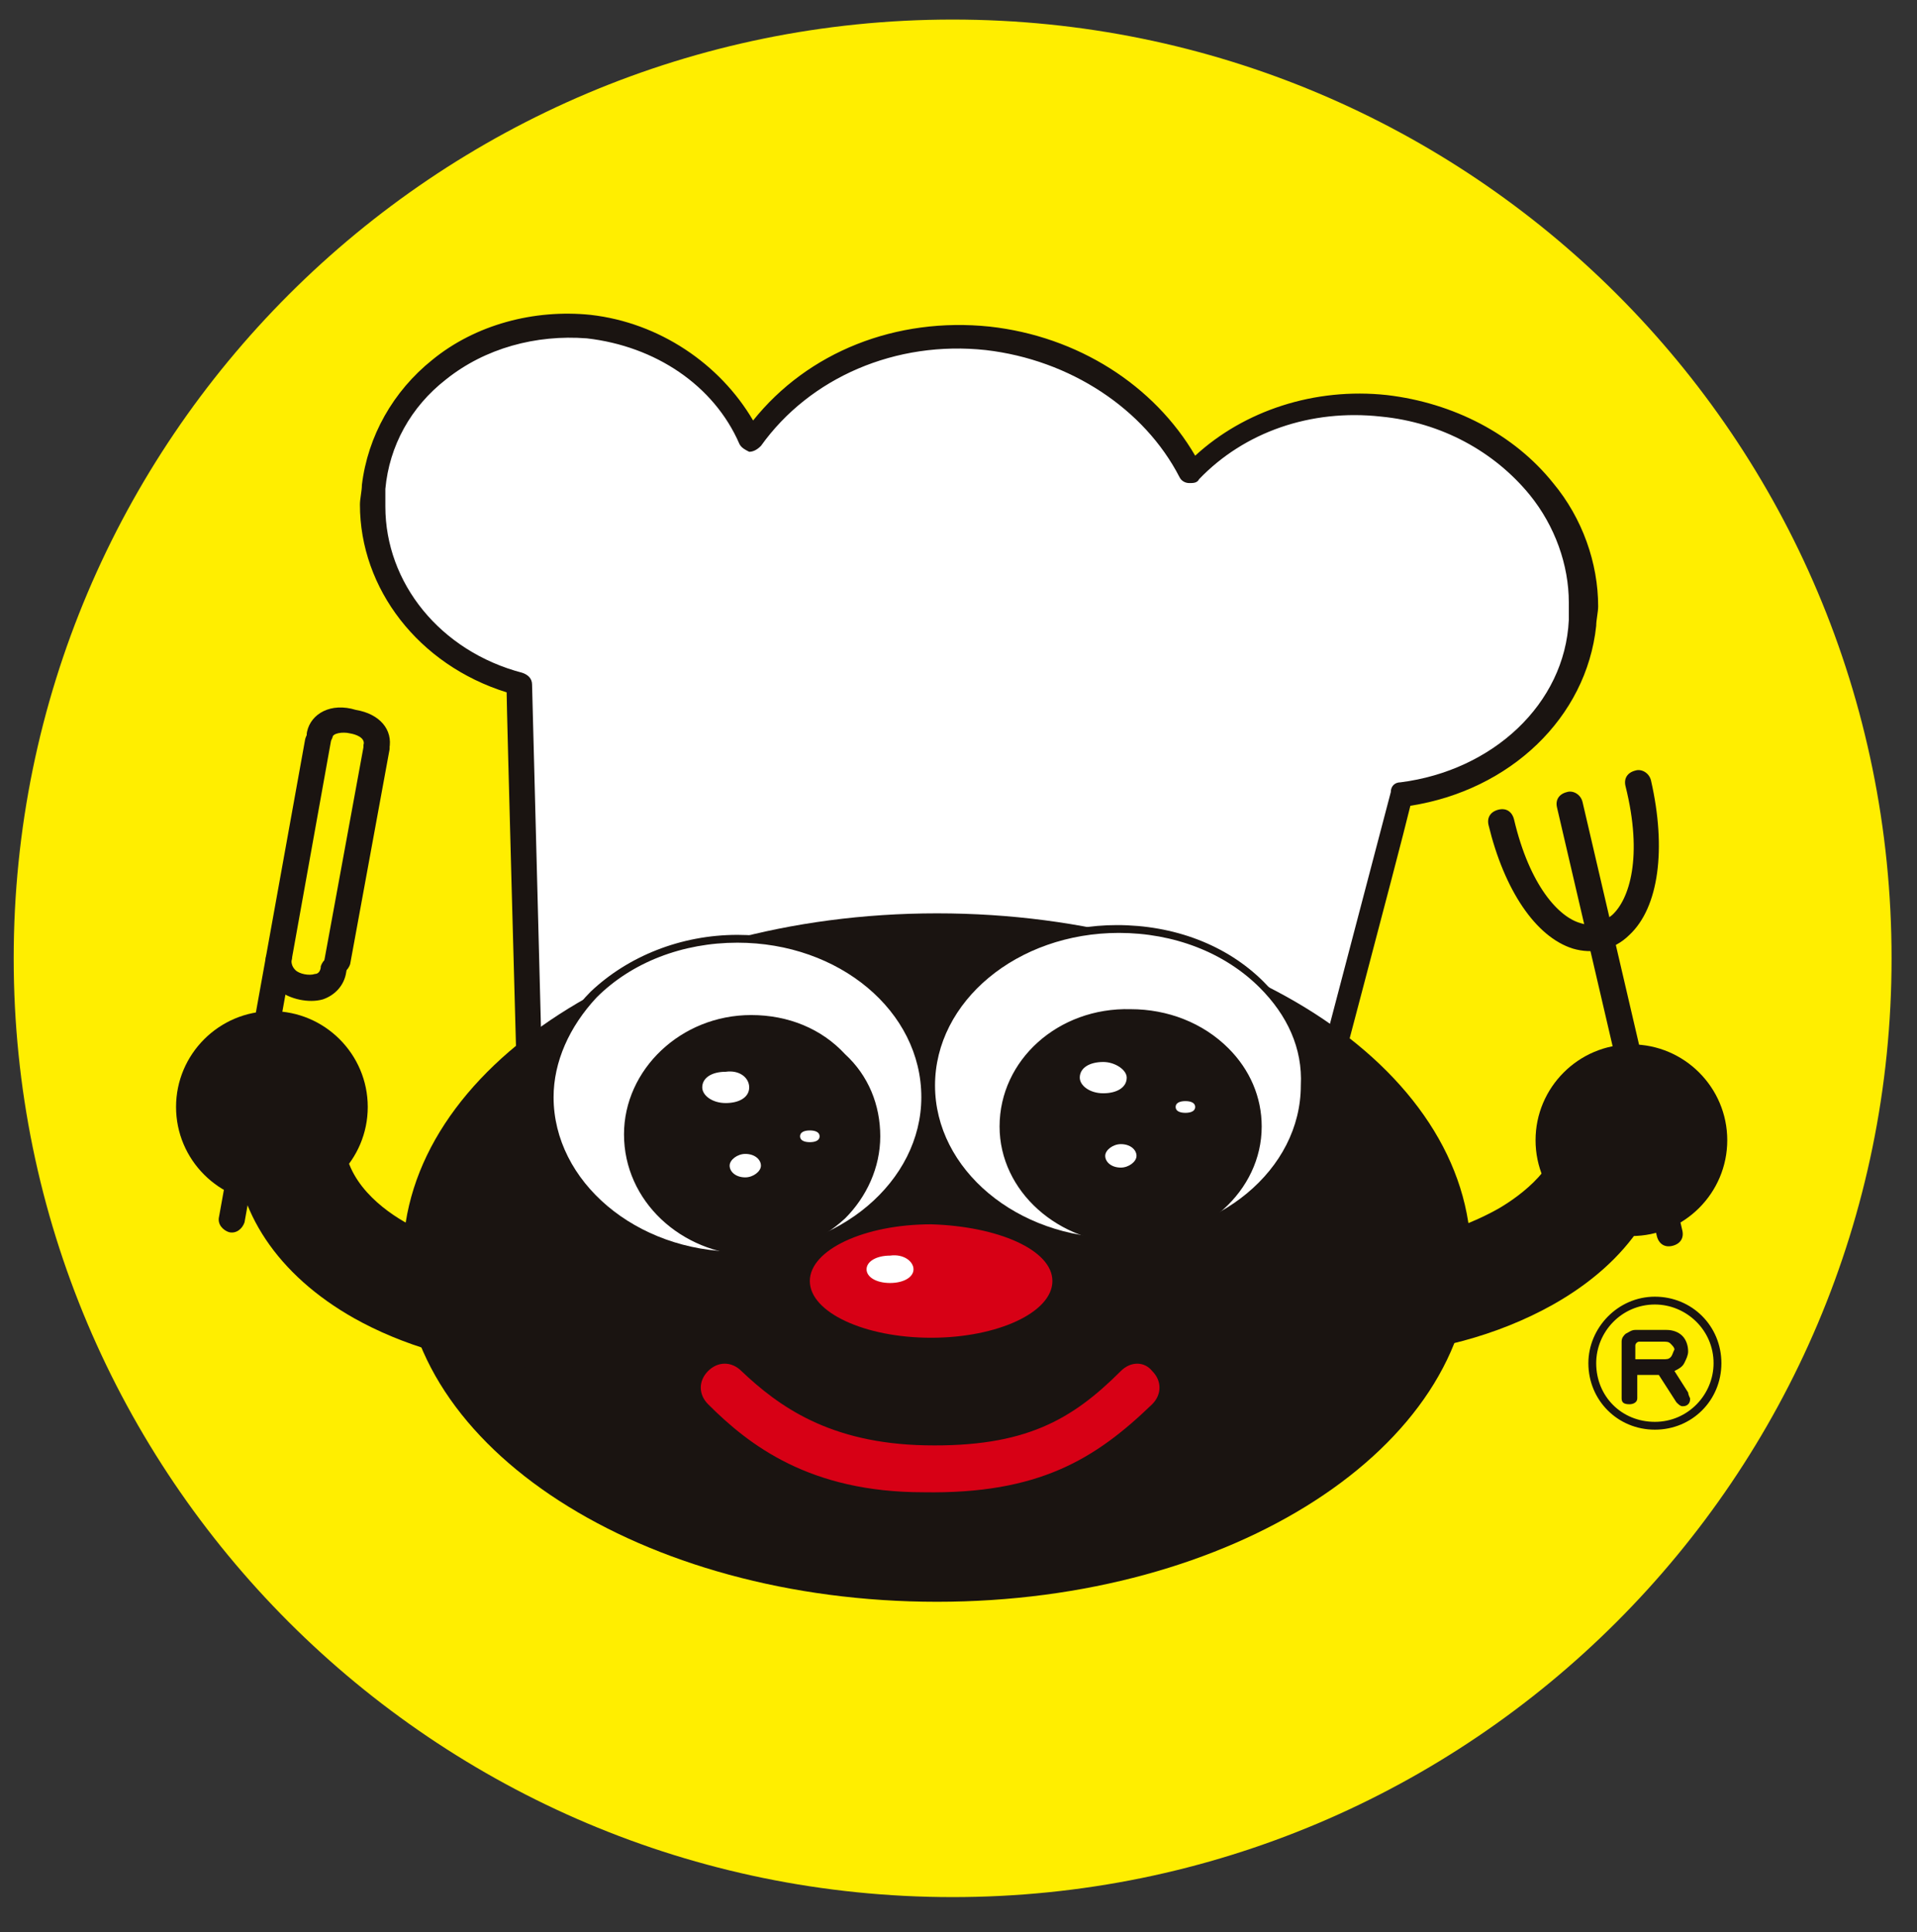 <?xml version="1.0" encoding="utf-8"?>
<!-- Generator: Adobe Illustrator 26.0.1, SVG Export Plug-In . SVG Version: 6.00 Build 0)  -->
<svg version="1.1" id="レイヤー_1" xmlns="http://www.w3.org/2000/svg" xmlns:xlink="http://www.w3.org/1999/xlink" x="0px"
	 y="0px" viewBox="0 0 98 98.8" style="enable-background:new 0 0 98 98.8;" xml:space="preserve">
<rect x="0" y="0" width="98" height="98.8" fill="#333333" stroke="none"/>
<style type="text/css">
	.st0{fill:#FFEE00;}
	.st1{fill:#1A1411;}
	.st2{fill:#FFFFFF;}
	.st3{fill:#D70015;}
</style>
<g>
	<path class="st0" d="M96.7,49c0,26.5-21.5,48-48,48s-48-21.5-48-48c0-26.5,21.5-48,48-48S96.7,22.4,96.7,49z"/>
	<path class="st1" d="M85.4,69.4c-0.1,0.1-0.2,0.1-0.4,0.1h-1.4v-0.7c0-0.1,0.1-0.2,0.2-0.2H85c0.2,0,0.3,0,0.4,0.1
		c0.1,0.1,0.2,0.2,0.2,0.3C85.5,69.2,85.5,69.3,85.4,69.4z M86.3,71.2l-0.7-1.1c0.2-0.1,0.4-0.2,0.5-0.4c0.1-0.2,0.2-0.4,0.2-0.6
		c0-0.3-0.1-0.6-0.3-0.8c-0.2-0.2-0.5-0.3-0.8-0.3h-1.6c-0.2,0-0.3,0.1-0.5,0.2c-0.1,0.1-0.2,0.2-0.2,0.4v2.9c0,0.2,0.1,0.3,0.4,0.3
		c0.2,0,0.4-0.1,0.4-0.3v-1.2h1.1l0.9,1.4c0.1,0.1,0.2,0.2,0.3,0.2c0.1,0,0.2,0,0.3-0.1c0.1-0.1,0.1-0.2,0.1-0.3
		C86.3,71.3,86.3,71.2,86.3,71.2z"/>
	<path class="st1" d="M81.2,69.7c0,1.9,1.5,3.4,3.4,3.4c1.9,0,3.4-1.5,3.4-3.4c0-1.9-1.5-3.4-3.4-3.4C82.7,66.3,81.2,67.9,81.2,69.7
		z M81.6,69.7c0-1.6,1.3-3,3-3c1.6,0,3,1.3,3,3c0,1.6-1.3,3-3,3C82.9,72.7,81.6,71.4,81.6,69.7z"/>
	<g>
		<path class="st2" d="M81,31.9c0.6-5.5-4-10.5-10.2-11.1c-3.9-0.4-7.5,1-9.8,3.4c-1.8-3.7-5.7-6.4-10.4-6.9
			c-5-0.5-9.6,1.6-12.1,5.2c-1.4-3.1-4.5-5.4-8.3-5.8c-5.6-0.6-10.5,3.1-11,8.2c-0.5,4.6,2.7,8.8,7.4,10L27,54.3l0.3,3.9L65.6,62
			l1.4-3.4l4.7-17.9C76.6,40,80.5,36.5,81,31.9z"/>
		<path class="st1" d="M22.1,18.4c-2,1.6-3.3,3.9-3.6,6.4c0,0.3-0.1,0.7-0.1,1c0,4.3,3,8.2,7.5,9.6c0,0.8,0.5,18.9,0.5,18.9
			c0,0,0.3,3.9,0.3,3.9c0,0.3,0.3,0.5,0.6,0.6l38.2,3.8c0.3,0,0.5-0.1,0.6-0.4l1.4-3.4c0-0.1,4-15.1,4.6-17.6c5.1-0.8,9-4.5,9.5-9.2
			c0-0.3,0.1-0.7,0.1-1c0-2.2-0.8-4.5-2.3-6.3c-2-2.5-5.1-4.1-8.5-4.5c-3.7-0.4-7.3,0.8-9.8,3.1c-2.1-3.6-6-6.1-10.5-6.6
			c-4.8-0.5-9.3,1.3-12.1,4.8c-1.7-2.9-4.8-5-8.3-5.4C27.3,15.8,24.3,16.6,22.1,18.4z M27.7,54.3c0,0-0.5-19.3-0.5-19.3
			c0-0.3-0.2-0.5-0.5-0.6c-4.2-1.1-7-4.6-7-8.5c0-0.3,0-0.6,0-0.9c0.2-2.2,1.3-4.2,3.1-5.6c2-1.6,4.6-2.3,7.2-2.1
			c3.5,0.4,6.5,2.4,7.8,5.4c0.1,0.2,0.3,0.3,0.5,0.4c0.2,0,0.4-0.1,0.6-0.3c2.5-3.5,6.9-5.4,11.5-4.9c4.3,0.5,8.1,3,9.9,6.5
			c0.1,0.2,0.3,0.3,0.5,0.3c0.2,0,0.4,0,0.5-0.2c2.3-2.4,5.7-3.6,9.3-3.2c3.1,0.3,5.8,1.8,7.6,4c1.3,1.6,2,3.6,2,5.5
			c0,0.3,0,0.6,0,0.9c0,0,0,0,0,0C80,36,76.3,39.4,71.6,40c-0.3,0-0.5,0.2-0.5,0.5c0,0-4.7,17.9-4.7,17.9c0,0-0.8,2-1.2,2.9
			C64.3,61.2,29,57.7,28,57.6C27.9,56.8,27.7,54.3,27.7,54.3L27.7,54.3z M81.7,32L81.7,32C81.7,32,81.7,32,81.7,32L81.7,32z"/>
		<path class="st1" d="M75.2,64.3c0,9.7-12.2,17.6-27.3,17.6c-15.1,0-27.3-7.9-27.3-17.6c0-9.7,12.2-17.6,27.3-17.6
			S75.2,54.5,75.2,64.3z"/>
		<path class="st2" d="M47.3,56.1c0,4.5-4.3,8.1-9.6,8.1c-5.3,0-9.6-3.6-9.6-8.1c0-4.5,4.3-8.1,9.6-8.1C43,48,47.3,51.6,47.3,56.1z"
			/>
		<path class="st1" d="M30.2,50.7c-1.5,1.5-2.3,3.4-2.3,5.4c0,4.6,4.4,8.3,9.8,8.3c5.4,0,9.8-3.7,9.8-8.3l0,0c0-4.6-4.4-8.3-9.8-8.3
			C34.8,47.8,32.1,48.9,30.2,50.7z M28.3,56.1c0-1.8,0.8-3.6,2.2-5.1c1.8-1.8,4.4-2.8,7.2-2.8c5.2,0,9.4,3.5,9.4,7.9
			c0,4.3-4.2,7.9-9.4,7.9c0,0,0,0,0,0C32.5,64,28.3,60.4,28.3,56.1z"/>
		<path class="st1" d="M44.7,58.1c0,3.3-2.8,5.9-6.3,5.9c-3.5,0-6.3-2.6-6.3-5.9c0-3.3,2.8-5.9,6.3-5.9
			C41.9,52.2,44.7,54.8,44.7,58.1z"/>
		<path class="st1" d="M38.4,51.9c-3.6,0-6.5,2.8-6.5,6.1c0,3.4,2.9,6.1,6.5,6.2c1.8,0,3.5-0.7,4.8-1.9c1.1-1.1,1.8-2.6,1.8-4.2
			c0,0,0,0,0,0c0-1.6-0.6-3.1-1.8-4.2C42,52.6,40.3,51.9,38.4,51.9z M32.4,58.1c0-3.1,2.7-5.7,6-5.7c1.7,0,3.3,0.6,4.4,1.8
			c1.1,1.1,1.6,2.4,1.6,3.9v0c0,1.4-0.6,2.8-1.6,3.9c-1.1,1.1-2.8,1.8-4.4,1.8C35.1,63.7,32.4,61.2,32.4,58.1z M45,58.1L45,58.1
			L45,58.1L45,58.1z"/>
		<path class="st2" d="M66.8,55.5c0,4.4-4.3,8-9.6,8c-5.3,0-9.6-3.6-9.6-8c0-4.4,4.3-8,9.6-8C62.5,47.5,66.8,51.1,66.8,55.5z"/>
		<path class="st1" d="M47.3,55.5c0,4.5,4.4,8.2,9.8,8.2c5.4,0,9.8-3.7,9.8-8.2v0c0-1.9-0.8-3.8-2.3-5.3c-1.9-1.9-4.6-2.9-7.5-2.9
			C51.7,47.3,47.3,51,47.3,55.5z M47.8,55.5c0-4.3,4.2-7.8,9.4-7.8c2.8,0,5.4,1,7.2,2.8c1.4,1.4,2.2,3.1,2.1,5v0
			c0,4.3-4.2,7.8-9.4,7.8C52,63.3,47.8,59.8,47.8,55.5z"/>
		<path class="st1" d="M64.3,57.6c0,3.2-2.9,5.8-6.5,5.8c-3.6,0-6.5-2.6-6.5-5.8c0-3.2,2.9-5.8,6.5-5.8
			C61.4,51.8,64.3,54.4,64.3,57.6z"/>
		<path class="st1" d="M51.1,57.6c0,3.3,3,6,6.7,6c3.7,0,6.7-2.7,6.7-6v0c0-1.5-0.6-2.9-1.7-4c-1.3-1.3-3.1-2-5-2
			C54.1,51.5,51.1,54.2,51.1,57.6z M51.6,57.6c0-3.1,2.8-5.5,6.2-5.5c1.8,0,3.5,0.7,4.7,1.9c1,1,1.6,2.3,1.6,3.7v0
			c0,3.1-2.8,5.5-6.2,5.5C54.4,63.1,51.6,60.6,51.6,57.6z"/>
		<path class="st2" d="M38.3,55.6c0,0.5-0.5,0.8-1.2,0.8c-0.7,0-1.2-0.4-1.2-0.8c0-0.5,0.5-0.8,1.2-0.8
			C37.8,54.7,38.3,55.1,38.3,55.6z"/>
		<path class="st2" d="M38.9,59.6c0,0.3-0.4,0.6-0.8,0.6c-0.5,0-0.8-0.3-0.8-0.6c0-0.3,0.4-0.6,0.8-0.6C38.6,59,38.9,59.3,38.9,59.6
			z"/>
		<path class="st2" d="M41.9,58.1c0,0.2-0.2,0.3-0.5,0.3c-0.3,0-0.5-0.1-0.5-0.3c0-0.2,0.2-0.3,0.5-0.3
			C41.7,57.8,41.9,57.9,41.9,58.1z"/>
		<path class="st2" d="M57.6,55.1c0,0.5-0.5,0.8-1.2,0.8c-0.7,0-1.2-0.4-1.2-0.8c0-0.5,0.5-0.8,1.2-0.8C57,54.3,57.6,54.7,57.6,55.1
			z"/>
		<path class="st2" d="M58.1,59.1c0,0.3-0.4,0.6-0.8,0.6c-0.5,0-0.8-0.3-0.8-0.6c0-0.3,0.4-0.6,0.8-0.6
			C57.8,58.5,58.1,58.8,58.1,59.1z"/>
		<path class="st2" d="M61.1,56.6c0,0.2-0.2,0.3-0.5,0.3c-0.3,0-0.5-0.1-0.5-0.3c0-0.2,0.2-0.3,0.5-0.3
			C60.9,56.3,61.1,56.4,61.1,56.6z"/>
		<path class="st3" d="M53.8,65.5c0,1.6-2.8,2.9-6.2,2.9c-3.4,0-6.2-1.3-6.2-2.9c0-1.6,2.8-2.9,6.2-2.9C51,62.7,53.8,63.9,53.8,65.5
			z"/>
		<path class="st1" d="M12,58.3c0,3.6,2.2,6.9,6.1,9.1c4.8,2.7,12.4,3.8,17.6,0.6L33,63.3c-2.9,1.8-8.3,1.5-12.1-0.7
			c-1.3-0.7-3.3-2.2-3.3-4.4H12z"/>
		<path class="st1" d="M18.8,56.6c0,2.7-2.2,4.9-4.9,4.9c-2.7,0-4.9-2.2-4.9-4.9c0-2.7,2.2-4.9,4.9-4.9
			C16.6,51.7,18.8,53.9,18.8,56.6z"/>
		<path class="st3" d="M57.3,70.1c-2.5,2.5-4.9,3.9-10,3.8c-4.9-0.1-7.5-2-9.4-3.8c-0.5-0.5-1.2-0.5-1.7,0c-0.5,0.5-0.5,1.2,0,1.7
			c2.1,2.1,5.2,4.5,11,4.5c5.9,0.1,8.8-1.7,11.7-4.5c0.5-0.5,0.5-1.2,0-1.7C58.5,69.6,57.8,69.6,57.3,70.1z"/>
		<path class="st1" d="M79.8,57.6c0,2-2,3.5-3.2,4.2c-3.9,2.2-9.6,2.6-12.7,0.8l-2.8,4.8c4.8,2.8,12.6,2.5,18.3-0.7
			c3.9-2.2,6-5.4,6-9L79.8,57.6z"/>
		<path class="st1" d="M88.3,58.3c0,2.7-2.2,4.9-4.9,4.9c-2.7,0-4.9-2.2-4.9-4.9c0-2.7,2.2-4.9,4.9-4.9
			C86.1,53.4,88.3,55.6,88.3,58.3z"/>
		<g>
			<path class="st1" d="M80.1,40.5c-0.4,0.1-0.6,0.4-0.5,0.8l5.1,21.9c0.1,0.4,0.4,0.6,0.8,0.5c0.4-0.1,0.6-0.4,0.5-0.8L80.9,41
				C80.8,40.6,80.4,40.4,80.1,40.5z"/>
			<path class="st1" d="M83.6,39.4c-0.4,0.1-0.6,0.4-0.5,0.8c0.9,3.6,0.2,5.8-0.7,6.6c-0.5,0.4-1,0.6-1.6,0.4
				c-1.1-0.3-2.6-1.9-3.4-5.3c-0.1-0.4-0.4-0.6-0.8-0.5c-0.4,0.1-0.6,0.4-0.5,0.8c0.8,3.3,2.4,5.7,4.3,6.3c1,0.3,2.1,0.1,2.9-0.7
				c1.5-1.4,1.9-4.4,1.1-7.9C84.3,39.5,83.9,39.3,83.6,39.4z"/>
		</g>
		<g>
			<path class="st1" d="M15.6,37.8l-4.4,24.4c-0.1,0.4,0.2,0.7,0.5,0.8c0.4,0.1,0.7-0.2,0.8-0.5L16.9,38c0.1-0.4-0.2-0.7-0.5-0.8
				C16,37.2,15.7,37.4,15.6,37.8z"/>
			<path class="st1" d="M18.6,38.1l-2,10.9c-0.1,0.4,0.2,0.7,0.5,0.8c0.4,0.1,0.7-0.2,0.8-0.5l2-10.9c0.1-0.4-0.2-0.7-0.5-0.8
				C19,37.5,18.7,37.7,18.6,38.1z"/>
			<path class="st1" d="M15.7,37.4c-0.1,0.4,0.2,0.7,0.5,0.8c0.4,0.1,0.7-0.2,0.8-0.5c0-0.2,0.5-0.3,0.9-0.2c0,0,0.7,0.1,0.7,0.5
				c-0.1,0.4,0.2,0.7,0.5,0.8c0.4,0.1,0.7-0.2,0.8-0.5c0.2-1-0.5-1.8-1.7-2C16.9,35.9,15.9,36.5,15.7,37.4z"/>
			<path class="st1" d="M13.6,48.9c-0.1,0.6,0.1,1.3,0.6,1.7c0.6,0.5,1.6,0.7,2.3,0.5c0.6-0.2,1.1-0.7,1.2-1.4
				c0.1-0.4-0.2-0.7-0.5-0.8c-0.4-0.1-0.7,0.2-0.8,0.5c0,0.2-0.1,0.4-0.3,0.4c-0.3,0.1-0.8,0-1-0.2c-0.2-0.2-0.2-0.4-0.2-0.5
				c0.1-0.4-0.2-0.7-0.5-0.8C14,48.3,13.7,48.6,13.6,48.9z"/>
		</g>
		<path class="st2" d="M46.7,64.9c0,0.4-0.5,0.7-1.2,0.7c-0.7,0-1.2-0.3-1.2-0.7c0-0.4,0.5-0.7,1.2-0.7
			C46.2,64.1,46.7,64.5,46.7,64.9z"/>
	</g>
</g>
</svg>
